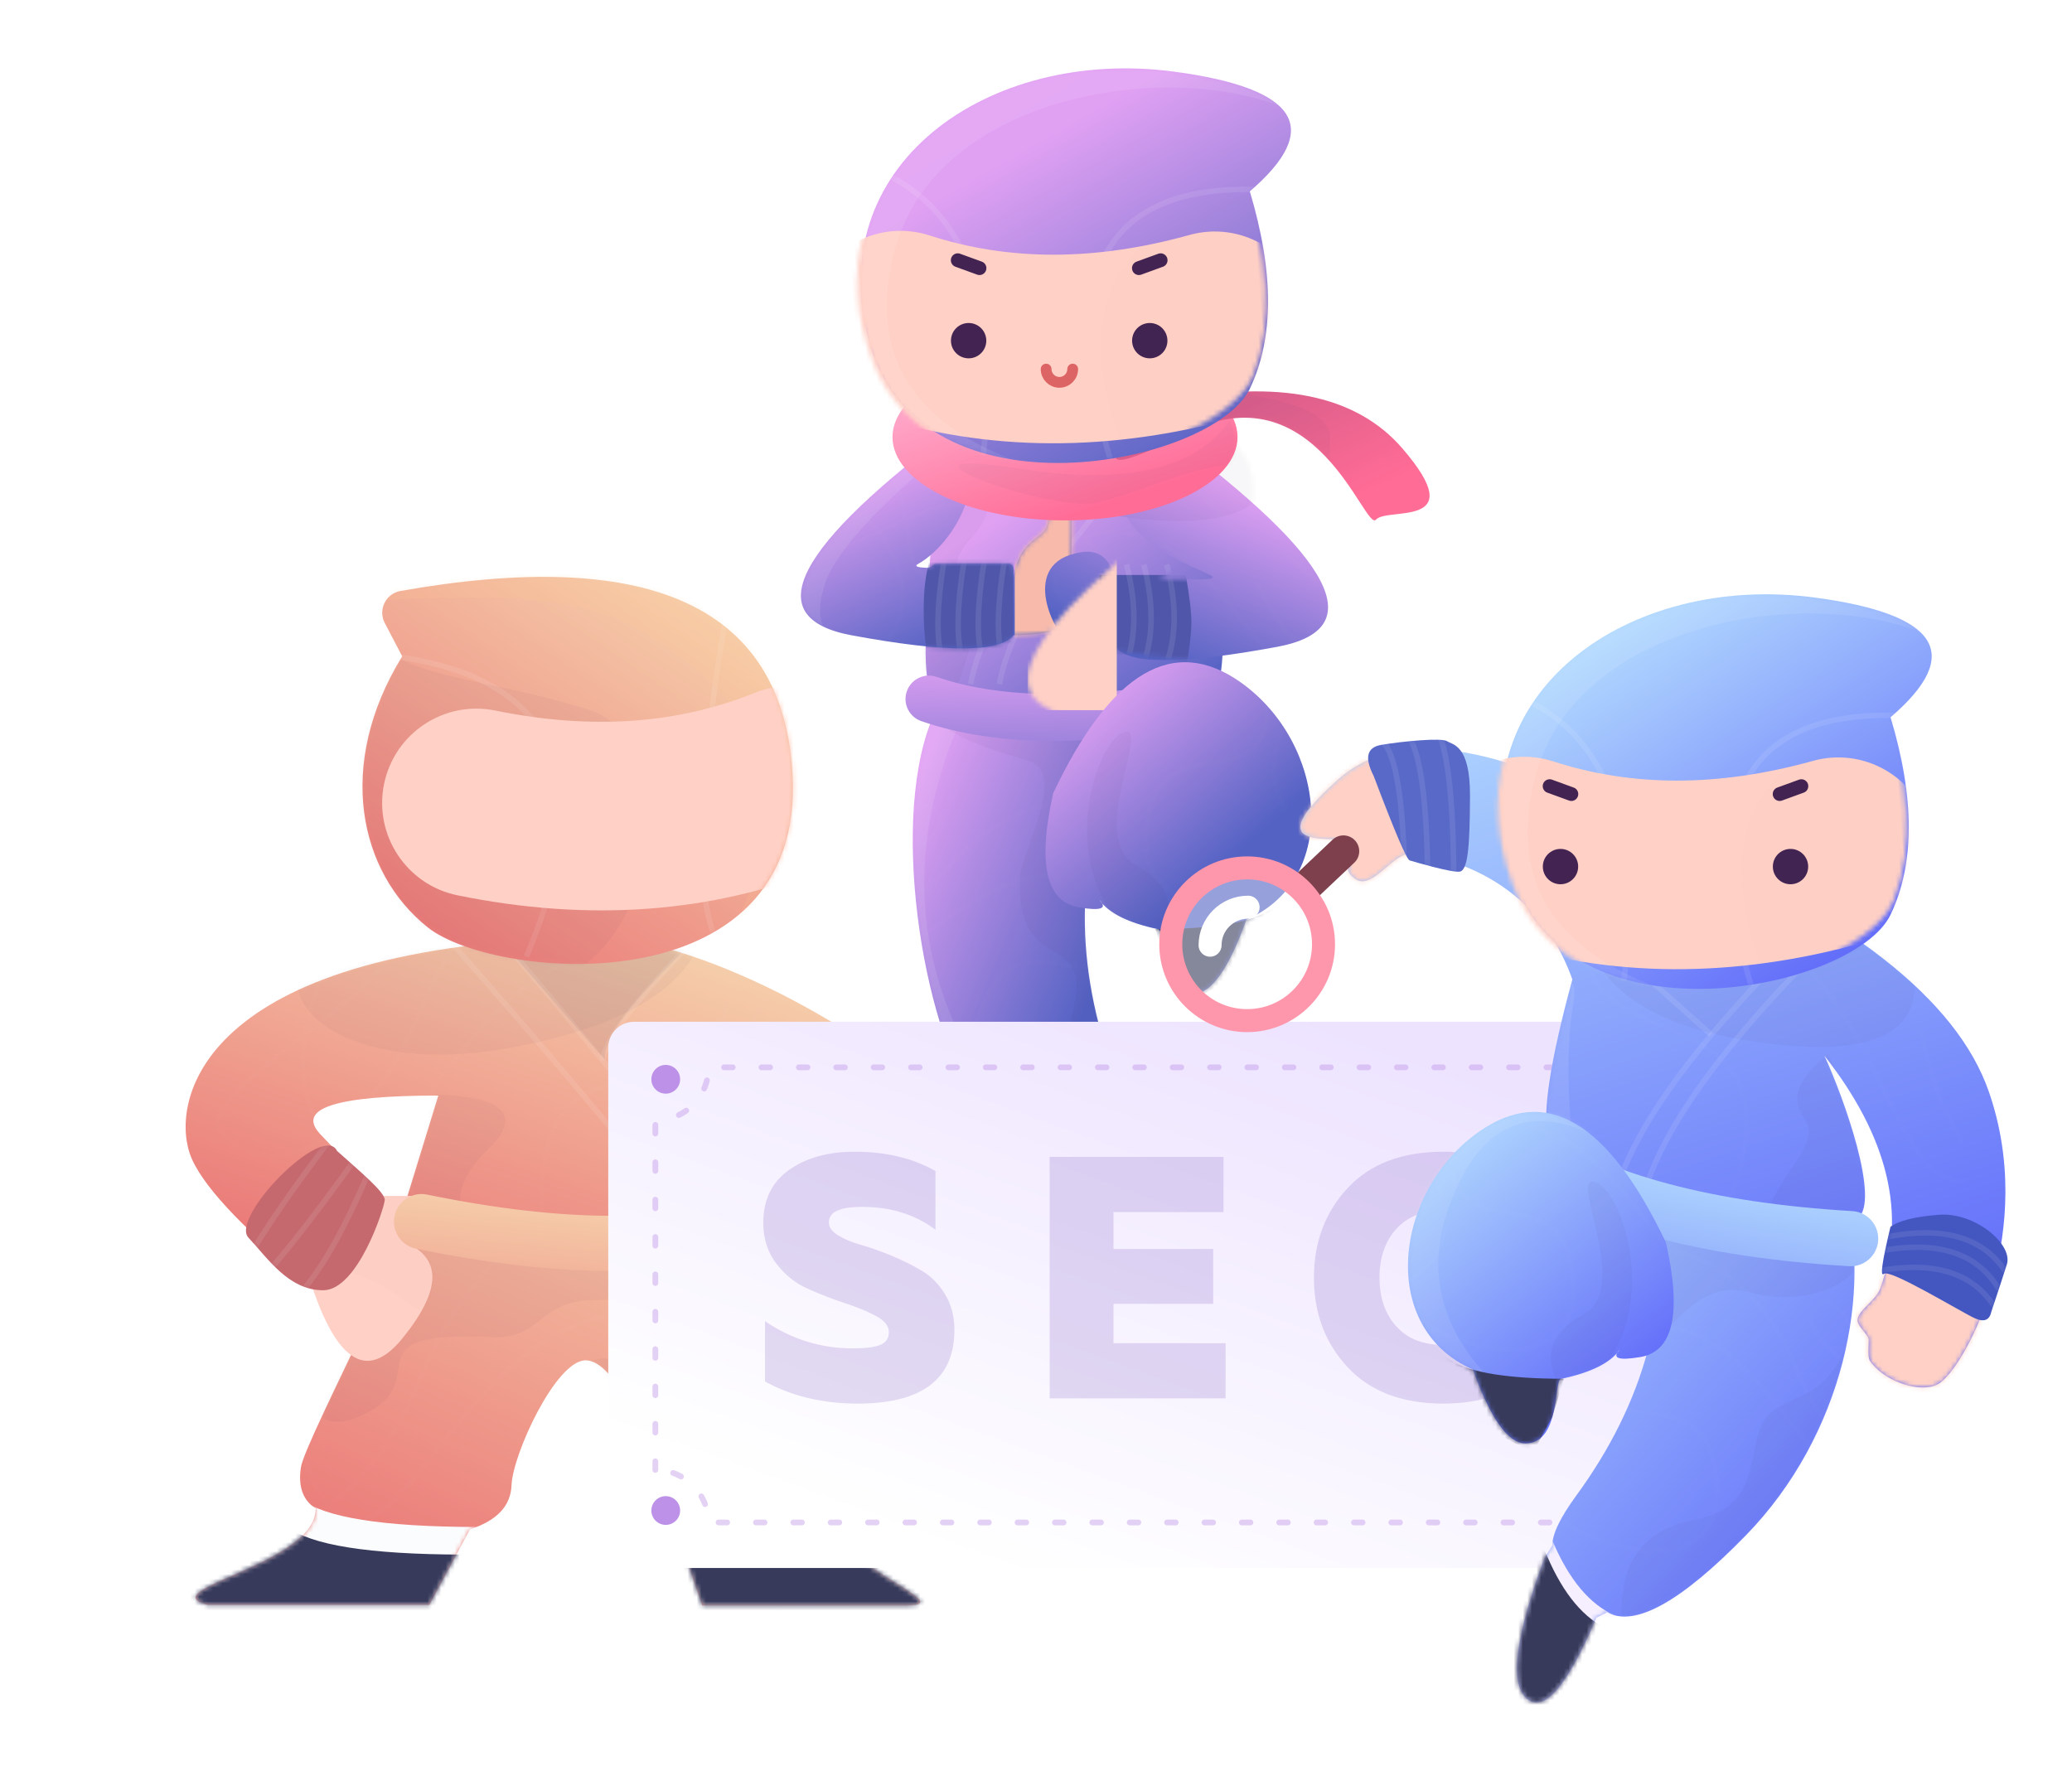 <?xml version="1.0" encoding="UTF-8"?>
<svg width="454px" height="387px" viewBox="0 0 454 387" version="1.1" xmlns="http://www.w3.org/2000/svg" xmlns:xlink="http://www.w3.org/1999/xlink">
    <!-- Generator: Sketch 48.2 (47327) - http://www.bohemiancoding.com/sketch -->
    <title>Group 29</title>
    <desc>Created with Sketch.</desc>
    <defs>
        <filter x="-25.0%" y="-9.7%" width="134.5%" height="125.6%" filterUnits="objectBoundingBox" id="filter-1">
            <feOffset dx="-13" dy="7" in="SourceAlpha" result="shadowOffsetOuter1"></feOffset>
            <feGaussianBlur stdDeviation="7.5" in="shadowOffsetOuter1" result="shadowBlurOuter1"></feGaussianBlur>
            <feColorMatrix values="0 0 0 0 0.231   0 0 0 0 0.22   0 0 0 0 0.592  0 0 0 0.113 0" type="matrix" in="shadowBlurOuter1" result="shadowMatrixOuter1"></feColorMatrix>
            <feMerge>
                <feMergeNode in="shadowMatrixOuter1"></feMergeNode>
                <feMergeNode in="SourceGraphic"></feMergeNode>
            </feMerge>
        </filter>
        <linearGradient x1="0.192%" y1="23.501%" x2="59.606%" y2="107.517%" id="linearGradient-2">
            <stop stop-color="#F6D2AD" offset="0%"></stop>
            <stop stop-color="#EA7575" offset="100%"></stop>
        </linearGradient>
        <path d="M33.471,14.951 C28.61,45.513 25.156,61.529 23.107,63 C20.035,65.207 18.694,77.319 23.107,80.031 C23.107,94.976 -9.063,104.253 3.427,104.394 L48.311,104.394 L54.748,85.759 C59.432,81.088 61.559,76.907 61.13,73.214 C60.487,67.674 67.337,50.774 73.829,50.685 C80.321,50.596 89.841,71.234 90.099,78.052 C90.272,82.597 93.304,85.818 99.196,87.714 L108.109,104.253 L156.767,104.253 C168.992,100.885 133.007,95.527 133.007,83.159 C135.809,81.355 136.891,78.35 136.251,74.145 C135.291,67.838 106.922,15.221 106.264,3.828 C105.826,-3.767 81.561,-0.06 33.471,14.951 Z" id="path-3"></path>
        <path d="M78.641,0.383 C162.857,2.028 170.931,35.052 166.652,47.757 C164.438,54.332 154.805,64.284 143.194,73.675 C132.37,82.431 121.722,60.496 126.609,55.375 C130.484,51.316 134.562,47.24 138.068,43.503 C143.353,37.869 134.725,35.052 112.186,35.052 L120.509,62.14 C80.887,69.349 53.399,69.349 38.046,62.14 C38.046,53.909 40.073,44.88 44.127,35.052 C30.236,45.808 22.323,50.043 20.389,47.757 C16.671,43.365 -4.717,46.942 1.821,38.043 C11.245,25.216 53.525,-0.107 78.641,0.383 Z" id="path-5"></path>
        <path d="M13.705,0.124 L5.084,0.124 L7.081,10.095 C-1.561,13.49 -1.561,20.538 7.081,31.241 C15.723,41.943 23.144,35.509 29.344,11.939 L13.705,0.124 Z" id="path-7"></path>
        <linearGradient x1="0.192%" y1="23.501%" x2="103.598%" y2="266.508%" id="linearGradient-9">
            <stop stop-color="#F6D2AD" offset="0%"></stop>
            <stop stop-color="#EA7575" offset="100%"></stop>
        </linearGradient>
        <path d="M4.682,12.073 C1.526,10.98 -0.148,7.536 0.945,4.379 C2.037,1.223 5.481,-0.451 8.638,0.642 C25.858,6.601 49.524,6.601 79.565,0.433 C82.837,-0.239 86.034,1.869 86.706,5.141 C87.378,8.413 85.27,11.61 81.998,12.282 C50.013,18.849 24.264,18.849 4.682,12.073 Z" id="path-10"></path>
        <path d="M10.777,1.342 C6.1,5.549 0.217,10.392 0.32,12.109 C0.424,13.827 6.205,31.879 13.824,31.879 C21.442,31.879 26.02,24.771 30.172,20.37 C34.323,15.969 13.824,-5 10.777,1.342 Z" id="path-12"></path>
        <path d="M86.618,3.263 C32.842,-6.273 4.265,6.228 0.887,40.767 C-4.379,94.614 65.559,88.975 80.634,76.975 C95.709,64.976 100.881,41.37 86.233,17.578 L90.059,10.272 C91.299,7.904 90.385,4.981 88.017,3.741 C87.578,3.511 87.106,3.35 86.618,3.263 Z" id="path-14"></path>
        <path d="M13.114,40.113 C2.528,35.849 -2.597,23.811 1.667,13.225 C5.931,2.639 17.969,-2.486 28.555,1.778 C45.48,8.595 64.256,9.947 85.368,5.643 C96.55,3.363 107.463,10.58 109.743,21.762 C112.023,32.944 104.806,43.858 93.624,46.138 C64.822,52.01 37.823,50.066 13.114,40.113 Z" id="path-16"></path>
        <filter x="-29.4%" y="-8.2%" width="140.6%" height="121.7%" filterUnits="objectBoundingBox" id="filter-18">
            <feOffset dx="-13" dy="7" in="SourceAlpha" result="shadowOffsetOuter1"></feOffset>
            <feGaussianBlur stdDeviation="7.5" in="shadowOffsetOuter1" result="shadowBlurOuter1"></feGaussianBlur>
            <feColorMatrix values="0 0 0 0 0.231   0 0 0 0 0.22   0 0 0 0 0.592  0 0 0 0.113 0" type="matrix" in="shadowBlurOuter1" result="shadowMatrixOuter1"></feColorMatrix>
            <feMerge>
                <feMergeNode in="shadowMatrixOuter1"></feMergeNode>
                <feMergeNode in="SourceGraphic"></feMergeNode>
            </feMerge>
        </filter>
        <linearGradient x1="129.608%" y1="40.766%" x2="29.864%" y2="58.31%" id="linearGradient-19">
            <stop stop-color="#E4A2F4" offset="0%"></stop>
            <stop stop-color="#E1A1F3" offset="33.545%"></stop>
            <stop stop-color="#5362C3" offset="100%"></stop>
        </linearGradient>
        <path d="M30.939,12.365 C34.039,35.481 28.13,57.242 13.213,77.648 C9.661,82.506 7.913,86.163 7.968,88.618 L6.335,91.16 C-0.114,108.427 -1.454,118.733 2.315,122.078 C6.084,125.422 11.182,119.533 17.61,104.409 L19.853,102.699 C24.121,105.601 31.646,101.794 42.429,91.277 C58.604,75.502 78.34,32.611 71.7,10.661 C67.273,-3.972 53.686,-3.404 30.939,12.365 Z" id="path-20"></path>
        <linearGradient x1="19.852%" y1="-11.423%" x2="79.272%" y2="86.479%" id="linearGradient-22">
            <stop stop-color="#E4A2F4" offset="0%"></stop>
            <stop stop-color="#E1A1F3" offset="33.545%"></stop>
            <stop stop-color="#5362C3" offset="100%"></stop>
        </linearGradient>
        <path d="M62.421,63.482 C67.505,59.624 65.295,36.994 62.421,22.379 C60.369,6.917 49.731,-0.462 30.504,0.243 C11.278,0.947 1.656,9.915 1.637,27.147 C0.124,51.171 -0.351,55.489 1.637,63.482 C3.624,71.474 45.784,76.105 62.421,63.482 Z" id="path-23"></path>
        <linearGradient x1="-5.663%" y1="-149.389%" x2="41.599%" y2="228.261%" id="linearGradient-25">
            <stop stop-color="#E4A2F4" offset="0%"></stop>
            <stop stop-color="#E1A1F3" offset="33.545%"></stop>
            <stop stop-color="#5362C3" offset="100%"></stop>
        </linearGradient>
        <path d="M3.785,10.595 C1.107,9.668 -0.313,6.746 0.614,4.068 C1.54,1.39 4.462,-0.03 7.14,0.897 C21.75,5.952 41.829,5.952 67.315,0.719 C70.091,0.149 72.804,1.938 73.374,4.714 C73.944,7.49 72.155,10.202 69.379,10.772 C42.243,16.343 20.398,16.343 3.785,10.595 Z" id="path-26"></path>
        <path d="M35.126,0.184 C-1.401,27.311 -9.365,42.784 11.234,46.602 C31.833,50.42 43.628,50.42 46.619,46.602 C52.111,46.466 55.738,45.894 57.498,44.886 C59.259,43.878 59.871,38.778 59.335,29.585 C59.575,20.695 59.369,16.029 58.719,15.586 C57.742,14.921 54.69,18.395 54.144,22.069 C53.598,25.743 47.701,25.092 46.619,34.574 C46.998,32.119 46.669,30.898 45.631,30.912 C44.674,30.924 35.485,30.794 29.807,30.912 C28.953,30.929 28.65,31.837 27.97,31.82 C25.813,31.766 24.713,31.515 25.84,30.912 C29.684,28.853 37.562,20.988 37.562,9.828 C37.562,2.388 36.75,-0.826 35.126,0.184 Z" id="path-28"></path>
        <path d="M35.076,0.184 C-1.451,27.311 -9.415,42.784 11.184,46.602 C31.783,50.42 43.5,50.49 46.333,46.812 C51.983,46.536 55.688,45.894 57.449,44.886 C60.09,43.375 67.785,28.093 54.348,25.911 C49.726,25.049 47.055,27.779 46.333,34.1 C45.823,31.961 45.049,30.898 44.011,30.912 C42.454,30.932 21.945,32.97 25.79,30.912 C29.635,28.853 45.581,23.662 45.581,12.502 C45.581,5.062 42.08,0.956 35.076,0.184 Z" id="path-30"></path>
        <linearGradient x1="4.552%" y1="33.806%" x2="50%" y2="100%" id="linearGradient-32">
            <stop stop-color="#FFA6C8" offset="0%"></stop>
            <stop stop-color="#FF6C96" offset="100%"></stop>
        </linearGradient>
        <ellipse id="path-33" cx="37.8" cy="18.27" rx="37.8" ry="18.27"></ellipse>
        <linearGradient x1="24.374%" y1="13.99%" x2="79.796%" y2="67.151%" id="linearGradient-35">
            <stop stop-color="#D15A87" offset="0%"></stop>
            <stop stop-color="#FF6C96" offset="100%"></stop>
        </linearGradient>
        <path d="M12.046,2.189 C36.036,-2.65 53.1,0.823 63.239,12.608 C78.448,30.284 59.881,25.348 57.435,28.178 C54.989,31.007 44.288,-5.197 15.702,9.273 C-3.356,18.92 -4.574,16.558 12.046,2.189 Z" id="path-36"></path>
        <path d="M85.851,27.436 C101.973,13.594 96.466,4.852 69.329,1.208 C28.624,-4.256 -8.741,21.814 2.66,61.156 C14.06,100.499 77.88,87.37 85.851,70.688 C91.165,59.566 91.165,45.149 85.851,27.436 Z" id="path-38"></path>
        <linearGradient x1="88.002%" y1="-20.483%" x2="29.864%" y2="58.31%" id="linearGradient-40">
            <stop stop-color="#E4A2F4" offset="0%"></stop>
            <stop stop-color="#E1A1F3" offset="33.545%"></stop>
            <stop stop-color="#5362C3" offset="100%"></stop>
        </linearGradient>
        <path d="M56.801,29.165 C44.136,2.539 30.429,-5.531 15.681,4.954 C-2.939,18.192 -6.282,47.886 14.485,56.955 C18.379,67.752 22.216,73.151 25.996,73.151 C33.731,73.151 32.227,59.343 33.731,59.029 C40.355,57.647 44.682,55.493 46.711,52.568 C44.829,54.49 46.313,55.046 51.163,54.234 C58.405,53.022 60.284,44.666 56.801,29.165 Z" id="path-41"></path>
        <linearGradient x1="92.526%" y1="20.707%" x2="34.325%" y2="100%" id="linearGradient-43">
            <stop stop-color="#EDE3FF" offset="0%"></stop>
            <stop stop-color="#FFFFFF" offset="100%"></stop>
        </linearGradient>
        <filter x="-23.8%" y="-9.0%" width="132.4%" height="123.8%" filterUnits="objectBoundingBox" id="filter-44">
            <feOffset dx="-13" dy="7" in="SourceAlpha" result="shadowOffsetOuter1"></feOffset>
            <feGaussianBlur stdDeviation="7.5" in="shadowOffsetOuter1" result="shadowBlurOuter1"></feGaussianBlur>
            <feColorMatrix values="0 0 0 0 0.231   0 0 0 0 0.22   0 0 0 0 0.592  0 0 0 0.113 0" type="matrix" in="shadowBlurOuter1" result="shadowMatrixOuter1"></feColorMatrix>
            <feMerge>
                <feMergeNode in="shadowMatrixOuter1"></feMergeNode>
                <feMergeNode in="SourceGraphic"></feMergeNode>
            </feMerge>
        </filter>
        <linearGradient x1="-20.422%" y1="-16.529%" x2="59.501%" y2="98.113%" id="linearGradient-45">
            <stop stop-color="#C0EDFF" offset="0%"></stop>
            <stop stop-color="#636EFA" offset="100%"></stop>
        </linearGradient>
        <path d="M30.939,12.365 C34.039,35.481 28.13,57.242 13.213,77.648 C9.661,82.506 7.913,86.163 7.968,88.618 L6.335,91.16 C-0.114,108.427 -1.454,118.733 2.315,122.078 C6.084,125.422 11.182,119.533 17.61,104.409 L19.953,103.245 C26.039,106.568 36.185,100.936 50.391,86.347 C71.7,64.464 78.34,32.611 71.7,10.661 C67.273,-3.972 53.686,-3.404 30.939,12.365 Z" id="path-46"></path>
        <linearGradient x1="12.214%" y1="-23.301%" x2="59.501%" y2="98.113%" id="linearGradient-48">
            <stop stop-color="#C0EDFF" offset="0%"></stop>
            <stop stop-color="#636EFA" offset="100%"></stop>
        </linearGradient>
        <path d="M122.108,103.244 C127.192,99.386 119.003,76.624 114.828,67.574 C128.808,85.399 132.891,102.387 127.077,118.536 C126.13,121.165 122.52,123.137 122.108,125.242 C121.799,126.822 124.581,128.644 124.53,129.951 C124.363,134.22 124.325,134.138 126.065,135.926 C129.622,139.581 136.962,141.69 140.263,139.194 C146.333,134.606 161.391,105.667 150.827,75.381 C143.785,55.19 119.959,36.575 79.349,19.536 C45.436,-0.829 21.737,-4.99 8.252,7.055 C-11.974,25.122 11.334,17.82 11.949,21.436 C12.563,25.052 8.252,26.051 11.949,28.795 C15.645,31.539 20.217,23.235 24.04,23.311 C27.863,23.388 50.907,26.344 59.597,50.863 C54.723,68.758 52.948,80.37 54.273,85.699 C56.26,93.691 105.472,115.867 122.108,103.244 Z" id="path-49"></path>
        <linearGradient x1="-73.263%" y1="0%" x2="71.664%" y2="297.128%" id="linearGradient-51">
            <stop stop-color="#C0EDFF" offset="0%"></stop>
            <stop stop-color="#636EFA" offset="100%"></stop>
        </linearGradient>
        <path d="M4.796,23.069 C1.64,21.977 -0.034,18.533 1.059,15.376 C2.151,12.219 5.595,10.546 8.752,11.638 C25.972,17.597 49.638,17.597 79.679,11.429 C82.951,10.758 86.148,12.865 86.82,16.137 C87.492,19.409 85.384,22.606 82.112,23.278 C50.127,29.845 24.378,29.845 4.796,23.069 Z" id="path-52"></path>
        <linearGradient x1="-5.981%" y1="19.17%" x2="49.406%" y2="98.782%" id="linearGradient-54">
            <stop stop-color="#C0EDFF" offset="0%"></stop>
            <stop stop-color="#636EFA" offset="100%"></stop>
        </linearGradient>
        <path d="M85.851,27.436 C101.973,13.594 96.466,4.852 69.329,1.208 C28.624,-4.256 -8.741,21.814 2.66,61.156 C14.06,100.499 77.88,87.37 85.851,70.688 C91.165,59.566 91.165,45.149 85.851,27.436 Z" id="path-55"></path>
        <linearGradient x1="0%" y1="7.962%" x2="59.501%" y2="98.113%" id="linearGradient-57">
            <stop stop-color="#C0EDFF" offset="0%"></stop>
            <stop stop-color="#636EFA" offset="100%"></stop>
        </linearGradient>
        <path d="M56.801,29.165 C44.136,2.539 30.429,-5.531 15.681,4.954 C-2.939,18.192 -6.282,47.886 14.485,56.955 C18.379,67.752 22.216,73.151 25.996,73.151 C33.731,73.151 32.227,59.343 33.731,59.029 C40.355,57.647 44.682,55.493 46.711,52.568 C44.829,54.49 46.313,55.046 51.163,54.234 C58.405,53.022 60.284,44.666 56.801,29.165 Z" id="path-58"></path>
        <path d="M1.57,8.161 C-0.476,4.161 0.072,1.893 3.215,1.357 C7.93,0.553 16.504,-0.251 17.678,0.553 C18.851,1.357 22.715,1.247 22.68,12.482 C22.645,23.718 22.216,28.9 20.398,29.134 C18.579,29.367 10.455,26.974 9.458,26.67 C8.793,26.468 6.164,20.298 1.57,8.161 Z" id="path-60"></path>
        <path d="M2.04,3.015 C3.799,1.685 7.314,0.804 12.586,0.373 C20.493,-0.273 28.952,6.824 27.54,11.262 C26.599,14.221 25.463,17.684 24.131,21.65 C23.729,23.497 22.516,23.959 20.493,23.036 C17.459,21.65 1.912,12.158 0.598,13.314 C-0.278,14.084 0.203,10.651 2.04,3.015 Z" id="path-62"></path>
    </defs>
    <g id="Serped---Homepage--April-25-27April" stroke="none" stroke-width="1" fill="none" fill-rule="evenodd" transform="translate(-211, -8300)">
        <g id="Group-15" transform="translate(-285, 7461)">
            <g id="Group-29" transform="translate(522.65, 845.825)">
                <g id="Group-9" filter="url(#filter-1)" transform="translate(84.58, 225.921) scale(-1, 1) translate(-84.58, -225.921) translate(0.58, 112.421)">
                    <g id="Group-6" transform="translate(6.048, 121.162)">
                        <mask id="mask-4" fill="white">
                            <use xlink:href="#path-3"></use>
                        </mask>
                        <use id="Path-5" fill="url(#linearGradient-2)" xlink:href="#path-3"></use>
                        <path d="M16.523,15.148 C11.724,27.721 14.387,36.909 24.511,42.711 C39.697,51.415 49.684,79.522 29.56,91.591 C9.435,103.659 84.128,135.751 83.527,95.197 C82.927,54.642 46.728,81.968 43.281,54.642 C39.835,27.315 33.504,23.235 22.067,21.827 C10.63,20.42 -3.169,24.964 6.677,48.302 C16.523,71.64 45.621,30.781 75.424,42.711 C105.227,54.642 115.514,98.505 130.688,81.808 C145.863,65.112 122.873,20.849 115.514,34.576 C108.154,48.302 162.286,72.026 153.337,81.808 C144.387,91.591 123.753,87.456 110.043,54.642 C100.903,32.765 87.311,19.601 69.267,15.148" id="Path-31" stroke="#FFFFFF" stroke-width="1.008" opacity="0.1" mask="url(#mask-4)"></path>
                        <path d="M13.725,78.767 C24.453,82.272 38.8,84.025 56.769,84.025 C74.737,84.025 81.216,83.031 76.205,81.043 L76.205,124.589 L-20.563,124.589 L13.725,78.767 Z" id="Rectangle-9" fill="#FBFCFD" mask="url(#mask-4)"></path>
                        <path d="M10.701,84.815 C21.429,88.32 35.776,90.073 53.745,90.073 C71.713,90.073 78.192,89.079 73.181,87.091 L73.181,130.637 L-23.587,130.637 L10.701,84.815 Z" id="Rectangle-9-Copy" fill="#373A5B" mask="url(#mask-4)"></path>
                        <path d="M35.278,23.876 L121.272,21.092 L135.487,52.005 C135.195,63.577 130.456,66.882 121.272,61.919 C107.495,54.476 125.668,44.082 94.897,45.614 C83.141,46.199 84.488,37.479 71.773,37.479 C57.217,37.479 45.052,32.945 35.278,23.876 Z" id="Path-21" fill="#2D1D47" opacity="0.2" mask="url(#mask-4)"></path>
                        <path d="M72.959,50.943 C67.803,49.013 63.781,51.298 60.892,57.796 C56.56,67.544 43.308,65.704 46.809,77.003 C49.142,84.536 54.79,88.302 63.753,88.302 L72.959,50.943 Z" id="Path-22" fill="#2D1D47" opacity="0.2" mask="url(#mask-4)"></path>
                        <path d="M97.84,87.205 C118.345,87.16 131.127,85.125 136.186,81.099 C141.245,77.074 151.862,85.251 168.038,105.63 L101.407,107.239 L97.84,87.205 Z" id="Path-24" fill="#FBFCFD" mask="url(#mask-4)"></path>
                        <path d="M100.864,93.253 C121.369,93.208 134.151,91.173 139.21,87.147 C144.269,83.122 154.886,91.299 171.062,111.678 L104.431,113.287 L100.864,93.253 Z" id="Path-24-Copy" fill="#373A5B" mask="url(#mask-4)"></path>
                        <path d="M38.556,19.097 C31.488,36.843 29.721,50.046 33.255,58.704 C38.556,71.691 26.704,65.797 27.954,76.139 C28.787,83.034 25.116,83.681 16.94,78.082 L15.001,41.244 L35.406,16.337 L38.556,19.097 Z" id="Path-25" fill="#FFC88F" opacity="0.4" mask="url(#mask-4)"></path>
                    </g>
                    <g id="Group-5" transform="translate(0, 78.775)">
                        <mask id="mask-6" fill="white">
                            <use xlink:href="#path-5"></use>
                        </mask>
                        <use id="Path-4" fill="url(#linearGradient-2)" xlink:href="#path-5"></use>
                        <path d="M53.142,-8.957 C52.192,8.03 66.773,19.236 96.885,24.661 C142.053,32.8 158.413,3.384 126.273,-1.202 C104.846,-4.26 80.469,-6.844 53.142,-8.957 Z" id="Path-14" fill="#2D1D47" opacity="0.2" mask="url(#mask-6)"></path>
                        <path d="M112.686,34.824 C97.541,35.415 93.754,39.426 101.327,46.857 C108.9,54.288 109.426,60.738 102.906,66.207 L126.165,62.965 L112.686,34.824 Z" id="Path-15" fill="#2D1D47" opacity="0.2" mask="url(#mask-6)"></path>
                        <path d="M55.516,0.481 C69.791,14.186 76.494,23.137 75.624,27.333 L99.043,0.481 L55.516,0.481 Z" id="Path-18" fill="#373A5B" opacity="0.3" mask="url(#mask-6)"></path>
                        <path d="M95.487,4.203 C71.442,32.564 55.417,52.96 47.41,65.39" id="Path-16" stroke="#FFFFFF" stroke-width="1.21" opacity="0.3" mask="url(#mask-6)"></path>
                        <path d="M111.211,-0.635 C79.103,35.789 59.046,60.217 51.039,72.648" id="Path-16-Copy" stroke="#FFFFFF" stroke-width="1.21" opacity="0.3" mask="url(#mask-6)"></path>
                        <path d="M56.794,1.623 C69.402,14.64 75.853,23.198 76.146,27.295" id="Path-17" stroke="#FFFFFF" stroke-width="1.21" opacity="0.3" mask="url(#mask-6)"></path>
                        <path d="M44.549,72.867 C45.06,58.337 45.923,47.376 47.137,39.987 C48.352,32.598 44.348,33.043 35.126,41.323 L31.636,72.867 L44.549,72.867 Z" id="Path-23" fill="#FFC88F" opacity="0.4" mask="url(#mask-6)"></path>
                        <path d="M22.571,-23.106 C17.772,-10.532 20.435,-1.345 30.559,4.458 C45.745,13.161 55.732,41.269 35.608,53.337 C15.483,65.406 90.176,97.498 89.575,56.943 C88.975,16.388 52.776,43.714 49.329,16.388 C45.883,-10.938 39.552,-15.019 28.115,-16.427 C16.678,-17.834 2.879,-13.289 12.725,10.049 C22.571,33.387 51.669,-7.472 81.472,4.458 C111.275,16.388 121.562,60.252 136.736,43.555 C151.911,26.858 128.921,-17.404 121.562,-3.678 C114.202,10.049 168.334,33.772 159.385,43.555 C150.435,53.337 129.801,49.203 116.091,16.388 C106.951,-5.488 93.359,-18.653 75.315,-23.106" id="Path-31" stroke="#FFFFFF" stroke-width="1.008" opacity="0.1" mask="url(#mask-6)"></path>
                    </g>
                    <g id="Group-13" transform="translate(112.896, 135.702)">
                        <mask id="mask-8" fill="white">
                            <use xlink:href="#path-7"></use>
                        </mask>
                        <use id="Path-27" fill="#FFD0C5" xlink:href="#path-7"></use>
                        <path d="M-5.504,16.429 C-3.384,21.953 -1.164,24.975 1.157,25.495 C4.638,26.275 8.125,19.475 20.277,16.429 C32.428,13.383 19.221,-17.32 15.769,-17.022 C13.467,-16.823 7.975,-15.333 -0.707,-12.55 L-4.094,4.266 L-5.504,16.429 Z" id="Path-30" fill="#2D1D47" opacity="0.1" mask="url(#mask-8)"></path>
                    </g>
                    <g transform="translate(35.078, 135.097)">
                        <mask id="mask-11" fill="white">
                            <use xlink:href="#path-10"></use>
                        </mask>
                        <use id="Path-21" fill="url(#linearGradient-9)" fill-rule="nonzero" xlink:href="#path-10"></use>
                        <path d="M12.485,0.878 C7.19,3.406 5.425,7.301 7.19,12.564 C8.955,17.826 5.831,17.826 -2.183,12.564 L-2.183,0.04 L8.884,-5.009 L12.485,0.878 Z" id="Path-26" fill="#FFC88F" opacity="0.4" mask="url(#mask-11)"></path>
                    </g>
                    <g id="Group-11" transform="translate(123.606, 124.614)">
                        <g id="Group-12" transform="translate(0, -0)">
                            <mask id="mask-13" fill="white">
                                <use xlink:href="#path-12"></use>
                            </mask>
                            <use id="Path-8" fill="#C5696F" xlink:href="#path-12"></use>
                            <path d="M2.039,1.736 C11.183,24.164 19.217,36.016 26.139,37.293" id="Path-29" stroke="#FFFFFF" stroke-width="1.21" opacity="0.3" mask="url(#mask-13)"></path>
                            <path d="M5.063,0.728 C17.116,17.665 25.821,28.51 31.179,33.261" id="Path-29-Copy" stroke="#FFFFFF" stroke-width="1.21" opacity="0.3" mask="url(#mask-13)"></path>
                            <path d="M9.095,-5.32 C21.038,10.101 29.072,21.954 33.195,30.237" id="Path-29-Copy-2" stroke="#FFFFFF" stroke-width="1.21" opacity="0.3" mask="url(#mask-13)"></path>
                        </g>
                    </g>
                    <g id="Group-7" transform="translate(33.869, 0)">
                        <mask id="mask-15" fill="white">
                            <use xlink:href="#path-14"></use>
                        </mask>
                        <use id="Path-3" fill="url(#linearGradient-2)" xlink:href="#path-14"></use>
                        <path d="M88.089,17.564 C52.254,22.293 42.56,44.231 59.006,83.377" id="Path-10" stroke="#FFFFFF" stroke-width="1.21" opacity="0.3" mask="url(#mask-15)"></path>
                        <path d="M14.265,2.919 C22.696,49.756 22.696,76.903 14.265,84.358" id="Path-11" stroke="#FFFFFF" stroke-width="1.21" opacity="0.3" mask="url(#mask-15)"></path>
                        <path d="M53.194,88.336 C31.949,83.929 22.025,36.405 45.977,29.066 C69.929,21.726 87.439,22.471 92.495,12.369 C97.551,2.267 117.251,34.325 112.288,50.352 C107.324,66.38 69.37,91 63.897,91 C60.248,91 56.68,91 53.194,91 C67.357,92.162 67.357,91.273 53.194,88.336 Z" id="Path-12" fill="#2D1D47" opacity="0.2" mask="url(#mask-15)"></path>
                        <path d="M90.498,5.307 C63.876,3.497 45.728,5.351 36.055,10.869 C21.545,19.146 -7.249,37.065 13.2,75.979 C26.834,101.921 17.475,88.95 -14.874,37.065 L10.88,-14.594 L68.354,-11.909 L85.45,-3.536 L90.498,5.307 Z" id="Path-13" fill="#FFC88F" opacity="0.4" mask="url(#mask-15)"></path>
                        <g id="Group-8" mask="url(#mask-15)">
                            <g transform="translate(-19.53, 23.814)">
                                <mask id="mask-17" fill="white">
                                    <use xlink:href="#path-16"></use>
                                </mask>
                                <use id="Path-9" stroke="none" fill="#FFD0C5" fill-rule="nonzero" xlink:href="#path-16"></use>
                                <rect id="Rectangle-8-Copy-2" stroke="none" fill="#FF6565" fill-rule="evenodd" opacity="0.3" mask="url(#mask-17)" x="26.198" y="31.938" width="7.875" height="5.513" rx="2.756"></rect>
                                <rect id="Rectangle-8-Copy-3" stroke="none" fill="#FF6565" fill-rule="evenodd" opacity="0.3" mask="url(#mask-17)" x="88.568" y="31.938" width="7.875" height="5.513" rx="2.756"></rect>
                                <path d="M72.724,64.522 C51.479,60.115 41.555,12.591 65.507,5.252 C89.459,-2.088 106.969,-1.343 112.025,-11.445 C117.081,-21.547 136.781,10.511 131.818,26.538 C126.854,42.566 88.9,67.186 83.427,67.186 C79.778,67.186 76.21,67.186 72.724,67.186 C86.887,68.348 86.887,67.459 72.724,64.522 Z" id="Path-12" stroke="none" fill="#F77B8F" fill-rule="evenodd" opacity="0.2" mask="url(#mask-17)"></path>
                                <circle id="Oval-4" stroke="none" fill="#422352" fill-rule="evenodd" mask="url(#mask-17)" cx="86.532" cy="27.574" r="3.871"></circle>
                                <circle id="Oval-4-Copy" stroke="none" fill="#422352" fill-rule="evenodd" mask="url(#mask-17)" cx="36.696" cy="26.606" r="3.871"></circle>
                                <path d="M55.622,34.93 C55.622,36.987 57.289,38.654 59.346,38.654 C61.403,38.654 63.07,36.987 63.07,34.93" id="Oval-6" stroke="#DD6464" stroke-width="3.024" fill="none" stroke-linecap="round" stroke-linejoin="round" mask="url(#mask-17)"></path>
                                <path d="M83.59,10.855 L88.658,10.855" id="Path-20" stroke="#422352" stroke-width="3.024" fill="none" stroke-linecap="round" stroke-linejoin="round" mask="url(#mask-17)"></path>
                                <path d="M33.442,9.847 L38.51,9.847" id="Path-20-Copy" stroke="#422352" stroke-width="3.024" fill="none" stroke-linecap="round" stroke-linejoin="round" mask="url(#mask-17)"></path>
                            </g>
                        </g>
                    </g>
                </g>
                <g id="Group-60" filter="url(#filter-18)" transform="translate(157.598, 0.674)">
                    <g id="Group-67" transform="translate(54.153, 196.38) scale(-1, 1) rotate(-17) translate(-54.153, -196.38) translate(17.153, 134.88)">
                        <mask id="mask-21" fill="white">
                            <use xlink:href="#path-20"></use>
                        </mask>
                        <use id="Path-108" fill="url(#linearGradient-19)" xlink:href="#path-20"></use>
                        <path d="M0.01,24.022 C-3.143,32.285 -1.394,38.323 5.26,42.137 C15.24,47.857 21.804,66.329 8.578,74.26 C-4.648,82.192 44.441,103.283 44.046,76.63 C43.651,49.977 19.861,67.936 17.596,49.977 C15.331,32.018 11.17,29.336 3.654,28.411 C-3.863,27.486 -12.931,30.473 -6.46,45.811 C0.01,61.149 19.134,34.296 38.72,42.137 C58.307,49.977 65.068,78.805 75.04,67.831 C85.013,56.858 69.904,27.769 65.068,36.79 C60.231,45.811 95.806,61.402 89.925,67.831 C84.043,74.26 70.483,71.543 61.472,49.977 C55.465,35.6 46.533,26.948 34.674,24.022" id="Path-31" stroke="#FFFFFF" stroke-width="1.008" opacity="0.1" mask="url(#mask-21)"></path>
                        <path d="M21.689,103.933 C16.21,101.558 11.664,96.152 8.052,87.713 C4.44,79.274 1.023,90.498 -2.197,121.384 L5.594,125.855 L14.575,115.662 L21.689,103.933 Z" id="Path-127" fill="#F5EFFF" mask="url(#mask-21)"></path>
                        <path d="M20.429,107.083 C14.95,104.708 10.404,99.302 6.792,90.863 C3.18,82.424 -0.237,93.648 -3.457,124.534 L4.334,129.005 L13.315,118.812 L20.429,107.083 Z" id="Path-127-Copy" fill="#373A5B" mask="url(#mask-21)"></path>
                        <path d="M36.588,7.528 C62.2,8.331 74.788,10.303 74.351,13.442 C73.663,18.384 62.695,19.624 50.164,19.252 C40.756,18.973 45.736,38.882 44.25,44.403 C38.309,66.467 25.212,49.031 24.514,70.065 C23.816,91.099 15.687,97.507 8.56,92.504 C3.809,89.168 7.975,77.775 21.058,58.325 L36.588,7.528 Z" id="Path-135" fill="#2D1D47" opacity="0.2" mask="url(#mask-21)"></path>
                        <path d="M66.392,11.955 C70.169,38.867 64.121,61.402 48.248,79.56 C32.376,97.718 21.828,105.998 16.604,104.401 L36.288,110.419 L79.071,78.392 L91.776,36.836 L72.484,16.136 L66.392,11.955 Z" id="Path-136" fill="#FFFFFF" opacity="0.3" mask="url(#mask-21)"></path>
                    </g>
                    <g id="Group-62" transform="translate(31.24, 75.6)">
                        <mask id="mask-24" fill="white">
                            <use xlink:href="#path-23"></use>
                        </mask>
                        <use id="Path-106" fill="url(#linearGradient-22)" xlink:href="#path-23"></use>
                        <path d="M-28.979,-29.729 C-34.379,-17.155 -31.383,-7.967 -19.992,-2.165 C-2.905,6.539 8.332,34.646 -14.311,46.714 C-36.954,58.783 47.086,90.875 46.41,50.32 C45.735,9.765 5.006,37.091 1.128,9.765 C-2.749,-17.561 -9.873,-21.642 -22.741,-23.049 C-35.61,-24.457 -51.135,-19.912 -40.057,3.426 C-28.979,26.764 3.761,-14.095 37.293,-2.165 C70.826,9.765 82.4,53.629 99.474,36.932 C116.547,20.235 90.68,-24.027 82.4,-10.301 C74.119,3.426 135.025,27.15 124.956,36.932 C114.887,46.714 91.671,42.58 76.245,9.765 C65.961,-12.111 50.668,-25.276 30.366,-29.729" id="Path-31" stroke="#FFFFFF" stroke-width="1.008" opacity="0.1" mask="url(#mask-24)" transform="translate(41.122, 20.235) rotate(-345) translate(-41.122, -20.235) "></path>
                        <polygon id="Path-113" fill="#FFD0C5" mask="url(#mask-24)" points="-32.445 -15.976 -47.299 -52.548 -64.241 -21.716 -45.424 -6.422 -37.297 -10.93"></polygon>
                        <path d="M9.433,-33.329 C-4.622,-1.594 5.458,17.047 39.672,22.595 C73.885,28.142 84.375,18.1 71.141,-7.532 L9.433,-33.329 Z" id="Path-119" fill="#2D1D47" opacity="0.2" mask="url(#mask-24)"></path>
                        <path d="M50.954,1.083 C26.577,25.293 12.985,44.878 10.177,59.838" id="Path-122" stroke="#FFFFFF" stroke-width="1.21" opacity="0.3" mask="url(#mask-24)"></path>
                        <path d="M57.254,1.083 C32.877,25.293 19.285,44.878 16.477,59.838" id="Path-122-Copy" stroke="#FFFFFF" stroke-width="1.21" opacity="0.3" mask="url(#mask-24)"></path>
                        <path d="M16.716,7.7 L32.045,21.384" id="Path-123" stroke="#FFFFFF" stroke-width="1.21" opacity="0.3" mask="url(#mask-24)"></path>
                        <path d="M8.55,8.333 C15.584,15.013 16.145,21.534 10.235,27.896 C1.369,37.438 11.919,46.124 10.235,51.403 C9.112,54.922 7.575,59.51 5.625,65.168 L1.041,65.168 L-2.835,34.289 L8.55,8.333 Z" id="Path-138" fill="#2D1D47" opacity="0.2" mask="url(#mask-24)"></path>
                    </g>
                    <g id="Group-65" transform="translate(26.83, 132.93)">
                        <mask id="mask-27" fill="white">
                            <use xlink:href="#path-26"></use>
                        </mask>
                        <use id="Path-21" fill="url(#linearGradient-25)" fill-rule="nonzero" transform="translate(36.905, 7.771) rotate(-360) translate(-36.905, -7.771) " xlink:href="#path-26"></use>
                    </g>
                    <g id="Group-69" transform="translate(4.15, 78.12)">
                        <mask id="mask-29" fill="white">
                            <use xlink:href="#path-28"></use>
                        </mask>
                        <use id="Path-131" fill="url(#linearGradient-22)" xlink:href="#path-28"></use>
                        <path d="M6.34,1.037 C3.186,9.301 4.936,15.339 11.59,19.152 C21.57,24.872 28.134,43.345 14.908,51.276 C1.682,59.208 50.77,80.299 50.375,53.646 C49.981,26.993 26.191,44.952 23.926,26.993 C21.661,9.034 17.5,6.352 9.983,5.427 C2.467,4.502 -6.601,7.489 -0.131,22.827 C6.34,38.165 25.463,11.312 45.05,19.152 C64.637,26.993 71.397,55.82 81.37,44.847 C91.343,33.874 76.234,4.784 71.397,13.805 C66.56,22.827 102.136,38.418 96.254,44.847 C90.373,51.276 76.812,48.559 67.802,26.993 C61.795,12.616 52.862,3.964 41.004,1.037" id="Path-31" stroke="#FFFFFF" stroke-width="1.008" opacity="0.1" mask="url(#mask-29)"></path>
                        <path d="M28.381,29.927 L46.62,29.927 L46.62,54.18 L28.381,54.18 C27.454,49.978 26.99,45.614 26.99,41.088 C26.99,36.563 27.454,32.843 28.381,29.927 Z" id="Rectangle-28" fill="#5057AA" mask="url(#mask-29)"></path>
                        <polygon id="Path-132" fill="#F7BAAB" mask="url(#mask-29)" points="46.949 47.669 46.949 20.971 59.755 12.186 63.029 17.752 61.167 46.039"></polygon>
                        <path d="M44.877,29.072 C42.609,42.372 42.885,50.966 45.705,54.854" id="Path-133" stroke="#FFFFFF" stroke-width="1.21" opacity="0.3" mask="url(#mask-29)"></path>
                        <path d="M40.467,29.072 C38.199,42.372 38.475,50.966 41.295,54.854" id="Path-133-Copy" stroke="#FFFFFF" stroke-width="1.21" opacity="0.3" mask="url(#mask-29)"></path>
                        <path d="M36.057,29.072 C33.789,42.372 34.065,50.966 36.885,54.854" id="Path-133-Copy-2" stroke="#FFFFFF" stroke-width="1.21" opacity="0.3" mask="url(#mask-29)"></path>
                        <path d="M31.647,29.072 C29.379,42.372 29.655,50.966 32.475,54.854" id="Path-133-Copy-3" stroke="#FFFFFF" stroke-width="1.21" opacity="0.3" mask="url(#mask-29)"></path>
                        <path d="M40.991,-1.29 C19.594,15.293 7.666,27.647 5.205,35.772 C2.743,43.898 5.162,47.961 12.459,47.961 L-12.1,47.961 L2.007,20.736 L33.492,-4.758 L40.991,-1.29 Z" id="Path-137" fill="#FFFFFF" opacity="0.3" mask="url(#mask-29)"></path>
                    </g>
                    <g id="Group-70" transform="translate(57.7, 80.64)">
                        <g id="Group-71">
                            <mask id="mask-31" fill="white">
                                <use xlink:href="#path-30"></use>
                            </mask>
                            <use id="Path-131-Copy" fill="url(#linearGradient-22)" transform="translate(31.043, 24.851) scale(-1, 1) translate(-31.043, -24.851) " xlink:href="#path-30"></use>
                            <path d="M-17.027,-38.369 C-31.082,-6.634 -21.002,12.007 13.212,17.555 C47.425,23.102 57.915,13.06 44.681,-12.572 L-17.027,-38.369 Z" id="Path-119" fill="#2D1D47" opacity="0.2" mask="url(#mask-31)"></path>
                            <path d="M-15.71,4.817 C-18.864,13.081 -17.114,19.119 -10.46,22.932 C-0.48,28.652 6.084,47.125 -7.142,55.056 C-20.368,62.988 28.72,84.079 28.325,57.426 C27.931,30.773 4.141,48.732 1.876,30.773 C-0.389,12.814 -4.55,10.132 -12.067,9.207 C-19.583,8.282 -28.651,11.269 -22.181,26.607 C-15.71,41.945 3.413,15.092 23,22.932 C42.587,30.773 49.347,59.6 59.32,48.627 C69.293,37.654 54.184,8.564 49.347,17.585 C44.51,26.607 80.086,42.198 74.204,48.627 C68.323,55.056 54.762,52.339 45.752,30.773 C39.745,16.396 30.812,7.744 18.954,4.817" id="Path-31" stroke="#FFFFFF" stroke-width="1.008" opacity="0.1" mask="url(#mask-31)"></path>
                            <path d="M11.97,30.855 L30.87,30.855 C31.693,35.558 32.105,39.028 32.105,41.265 C32.105,43.502 31.693,46.972 30.87,51.675 L11.97,51.675 L11.97,30.855 Z" id="Rectangle-30" fill="#5057AA" mask="url(#mask-31)"></path>
                            <rect id="Rectangle-29" fill="#FFD0C5" mask="url(#mask-31)" x="-3.78" y="15.75" width="19.53" height="44.73"></rect>
                            <path d="M17.884,28.578 C20.036,36.929 20.036,44.124 17.884,50.165" id="Path-134" stroke="#FFFFFF" stroke-width="1.21" opacity="0.3" mask="url(#mask-31)"></path>
                            <path d="M21.664,28.578 C23.816,36.929 23.816,44.124 21.664,50.165" id="Path-134-Copy" stroke="#FFFFFF" stroke-width="1.21" opacity="0.3" mask="url(#mask-31)"></path>
                            <path d="M26.704,28.578 C28.856,36.929 28.856,44.124 26.704,50.165" id="Path-134-Copy-2" stroke="#FFFFFF" stroke-width="1.21" opacity="0.3" mask="url(#mask-31)"></path>
                        </g>
                    </g>
                    <g id="Group-72" transform="translate(24.31, 63)">
                        <mask id="mask-34" fill="white">
                            <use xlink:href="#path-33"></use>
                        </mask>
                        <use id="Oval-26" fill="url(#linearGradient-32)" xlink:href="#path-33"></use>
                        <path d="M73.895,14.586 C66.621,25.253 51.414,28.809 28.271,25.253 C-6.444,19.92 34.013,34.593 44.172,32.724 C54.331,30.854 70.296,21.929 78.02,25.253" id="Path-140" fill="#373A5B" opacity="0.2" mask="url(#mask-34)"></path>
                    </g>
                    <g id="Group-73" transform="translate(72.82, 71.19)">
                        <mask id="mask-37" fill="white">
                            <use xlink:href="#path-36"></use>
                        </mask>
                        <use id="Path-139" fill="url(#linearGradient-35)" xlink:href="#path-36"></use>
                        <path d="M26.874,0.386 C40.127,2.209 46.934,5.282 47.296,9.606 C47.657,13.93 46.855,19.243 44.889,25.546 L14.952,3.261 L26.874,0.386 Z" id="Path-141" fill="#373A5B" opacity="0.2" mask="url(#mask-37)"></path>
                    </g>
                    <g id="Group-61" transform="translate(16.75, 0)">
                        <mask id="mask-39" fill="white">
                            <use xlink:href="#path-38"></use>
                        </mask>
                        <use id="Path-105" fill="url(#linearGradient-22)" xlink:href="#path-38"></use>
                        <path d="M2.492,22.119 C23.448,29.936 31.717,51.275 27.301,86.135" id="Path-112" stroke="#FFFFFF" stroke-width="1.21" opacity="0.3" mask="url(#mask-39)"></path>
                        <path d="M86.773,27.023 C53.481,26.297 43.143,46.54 55.759,87.752" id="Path-111" stroke="#FFFFFF" stroke-width="1.21" opacity="0.3" mask="url(#mask-39)"></path>
                        <path d="M1.803,73.519 C-8.783,69.255 -13.908,57.217 -9.644,46.631 C-5.38,36.045 6.658,30.92 17.244,35.184 C34.169,42.001 52.945,43.353 74.057,39.049 C85.239,36.769 96.153,43.986 98.432,55.168 C100.712,66.35 93.496,77.264 82.313,79.544 C53.511,85.416 26.512,83.472 1.803,73.519 Z" id="Path-9" fill="#FFD0C5" fill-rule="nonzero" mask="url(#mask-39)" transform="translate(43.854, 58.262) rotate(-4) translate(-43.854, -58.262) "></path>
                        <circle id="Oval-4-Copy" fill="#422352" mask="url(#mask-39)" cx="63.929" cy="60.152" r="3.871"></circle>
                        <path d="M102.306,25.291 C62.621,29.206 47.028,45.992 55.526,75.65 C64.024,105.307 82.371,100.345 110.566,60.765 L102.306,25.291 Z" id="Path-110" fill="#533F9E" opacity="0.1" mask="url(#mask-39)"></path>
                        <path d="M41.221,66.378 C41.221,67.985 42.524,69.287 44.131,69.287 C45.738,69.287 47.041,67.985 47.041,66.378" id="Oval-6" stroke="#DD6464" stroke-width="2.362" stroke-linecap="round" stroke-linejoin="round" mask="url(#mask-39)"></path>
                        <rect id="Rectangle-8" fill="#FF6565" opacity="0.3" mask="url(#mask-39)" x="17.344" y="65.605" width="7.875" height="5.513" rx="2.756"></rect>
                        <rect id="Rectangle-8-Copy" fill="#FF6565" opacity="0.3" mask="url(#mask-39)" x="62.231" y="65.605" width="7.875" height="5.513" rx="2.756"></rect>
                        <path d="M61.548,44.26 L66.31,42.526" id="Path-20-Copy" stroke="#422352" stroke-width="3.024" stroke-linecap="round" stroke-linejoin="round" mask="url(#mask-39)"></path>
                        <circle id="Oval-4-Copy-6" fill="#422352" mask="url(#mask-39)" cx="24.239" cy="60.152" r="3.871"></circle>
                        <path d="M21.858,42.526 L26.62,44.26" id="Path-20-Copy-4" stroke="#422352" stroke-width="3.024" stroke-linecap="round" stroke-linejoin="round" mask="url(#mask-39)"></path>
                        <path d="M39.859,88.386 C12.228,79.733 1.672,63.559 8.189,39.865 C17.965,4.323 74.349,-2.769 98.731,11.77 C114.985,21.464 101.424,8.267 58.047,-27.819 L-7.663,26.222 L-7.663,65.021 L8.189,96.93 L39.859,88.386 Z" id="Path-109" fill="#FFFFFF" opacity="0.3" mask="url(#mask-39)"></path>
                    </g>
                    <g id="Group-66" transform="translate(86.833, 167.106) scale(-1, 1) translate(-86.833, -167.106) translate(57.333, 130.106)">
                        <mask id="mask-42" fill="white">
                            <use xlink:href="#path-41"></use>
                        </mask>
                        <use id="Path-107" fill="url(#linearGradient-40)" xlink:href="#path-41"></use>
                        <path d="M-7.55,-13.148 C-10.703,-4.885 -8.954,1.153 -2.3,4.967 C7.68,10.687 14.244,29.159 1.018,37.09 C-12.208,45.022 36.881,66.113 36.486,39.46 C36.091,12.807 12.301,30.766 10.036,12.807 C7.771,-5.152 3.61,-7.834 -3.906,-8.759 C-11.423,-9.684 -20.491,-6.697 -14.02,8.641 C-7.55,23.979 11.574,-2.874 31.16,4.967 C50.747,12.807 57.508,41.635 67.48,30.661 C77.453,19.688 62.344,-9.401 57.508,-0.38 C52.671,8.641 88.246,24.232 82.365,30.661 C76.483,37.09 62.923,34.373 53.912,12.807 C47.905,-1.57 38.973,-10.222 27.114,-13.148" id="Path-31" stroke="#FFFFFF" stroke-width="1.008" opacity="0.1" mask="url(#mask-42)"></path>
                        <path d="M34.418,58.989 C22.202,58.989 13.921,57.645 9.575,54.957 C5.229,52.269 8.292,57.503 18.765,70.658 L27.68,75.118 L31.905,67.361 L34.418,58.989 Z" id="Path-124" fill="#373A5B" mask="url(#mask-42)"></path>
                        <path d="M33.484,60.606 C29.766,54.026 31.501,48.801 38.691,44.932 C49.474,39.128 35.248,13.974 41.261,15.892 C47.273,17.809 54.893,41.581 43.454,56.078 C35.828,65.744 32.505,67.253 33.484,60.606 Z" id="Path-125" fill="#2D1D47" opacity="0.2" mask="url(#mask-42)"></path>
                    </g>
                </g>
                <g id="Group-57" transform="translate(106.623, 217.08)">
                    <rect id="Rectangle-22" fill="url(#linearGradient-43)" x="0" y="0" width="245.07" height="119.7" rx="5.67"></rect>
                    <path d="M10.322,98.201 L10.322,21.638 C16.759,21.638 21.977,16.42 21.977,9.983 L223.093,9.983 C223.093,16.42 228.311,21.638 234.748,21.638 L234.748,98.201 C228.357,98.201 223.168,103.344 223.093,109.717 L21.977,109.717 C21.902,103.344 16.713,98.201 10.322,98.201 Z" id="Combined-Shape" stroke="#BC90E7" stroke-width="1.26" opacity="0.4" stroke-linecap="round" stroke-linejoin="round" stroke-dasharray="1.89,6.3"></path>
                    <path d="M33.97,44.05 C33.97,39.01 35.847,35.154 39.602,32.483 C43.357,29.812 48.132,28.476 53.928,28.476 C60.833,28.476 66.755,29.887 71.694,32.71 L71.694,45.562 C67.158,42.134 61.614,40.471 55.062,40.572 C50.576,40.622 48.334,41.756 48.334,43.974 C48.334,45.032 49.014,45.977 50.375,46.809 C51.736,47.641 53.437,48.346 55.478,48.926 C57.519,49.505 59.724,50.287 62.093,51.269 C64.462,52.252 66.667,53.348 68.708,54.558 C70.749,55.768 72.45,57.494 73.811,59.737 C75.172,61.979 75.852,64.562 75.852,67.486 C75.852,78.271 68.796,83.664 54.684,83.664 C46.973,83.664 40.194,82.051 34.348,78.826 L34.348,65.596 C40.144,69.577 46.57,71.568 53.626,71.568 C56.448,71.568 58.464,71.303 59.674,70.774 C60.883,70.245 61.488,69.325 61.488,68.015 C61.488,66.654 60.543,65.47 58.653,64.462 C56.763,63.454 54.47,62.509 51.773,61.627 C49.077,60.745 46.381,59.699 43.684,58.489 C40.988,57.28 38.695,55.44 36.805,52.97 C34.915,50.501 33.97,47.527 33.97,44.05 Z M96.718,29.61 L134.82,29.61 L134.82,41.706 L110.704,41.706 L110.704,49.795 L132.552,49.795 L132.552,61.816 L110.704,61.816 L110.704,70.434 L135.274,70.434 L135.274,82.53 L96.718,82.53 L96.718,29.61 Z M162.036,75.726 C157.097,70.434 154.627,63.882 154.627,56.07 C154.627,48.258 157.097,41.706 162.036,36.414 C166.975,31.122 173.956,28.476 182.977,28.476 C191.999,28.476 198.979,31.122 203.918,36.414 C208.858,41.706 211.327,48.258 211.327,56.07 C211.327,63.882 208.858,70.434 203.918,75.726 C198.979,81.018 191.999,83.664 182.977,83.664 C173.956,83.664 166.975,81.018 162.036,75.726 Z M193.259,66.73 C195.728,64.008 196.963,60.455 196.963,56.07 C196.963,51.685 195.741,48.132 193.297,45.41 C190.852,42.689 187.412,41.328 182.977,41.328 C178.542,41.328 175.102,42.689 172.658,45.41 C170.213,48.132 168.991,51.685 168.991,56.07 C168.991,60.455 170.213,64.008 172.658,66.73 C175.102,69.451 178.542,70.812 182.977,70.812 C187.412,70.812 190.84,69.451 193.259,66.73 Z" id="SEO" fill="#7A58BE" opacity="0.2"></path>
                    <circle id="Oval-23" fill="#BD91E7" cx="233.73" cy="12.6" r="3.15"></circle>
                    <circle id="Oval-23-Copy" fill="#BD91E7" cx="233.73" cy="107.1" r="3.15"></circle>
                    <circle id="Oval-23-Copy-3" fill="#BD91E7" cx="12.6" cy="12.6" r="3.15"></circle>
                    <circle id="Oval-23-Copy-2" fill="#BD91E7" cx="12.6" cy="107.1" r="3.15"></circle>
                </g>
                <g id="Group-60" filter="url(#filter-44)" transform="translate(242.294, 115.919)">
                    <g id="Group-67" transform="translate(76.23, 120.33)">
                        <mask id="mask-47" fill="white">
                            <use xlink:href="#path-46"></use>
                        </mask>
                        <use id="Path-108" fill="url(#linearGradient-45)" xlink:href="#path-46"></use>
                        <path d="M0.01,24.022 C-3.143,32.285 -1.394,38.323 5.26,42.137 C15.24,47.857 21.804,66.329 8.578,74.26 C-4.648,82.192 44.441,103.283 44.046,76.63 C43.651,49.977 19.861,67.936 17.596,49.977 C15.331,32.018 11.17,29.336 3.654,28.411 C-3.863,27.486 -12.931,30.473 -6.46,45.811 C0.01,61.149 19.134,34.296 38.72,42.137 C58.307,49.977 65.068,78.805 75.04,67.831 C85.013,56.858 69.904,27.769 65.068,36.79 C60.231,45.811 95.806,61.402 89.925,67.831 C84.043,74.26 70.483,71.543 61.472,49.977 C55.465,35.6 46.533,26.948 34.674,24.022" id="Path-31" stroke="#FFFFFF" stroke-width="1.008" opacity="0.1" mask="url(#mask-47)"></path>
                        <path d="M30.427,17.199 L30.427,44.883 C37.328,35.011 44.175,31.07 50.968,33.059 C61.159,36.044 73.703,32.596 75.301,25.745 C76.366,21.178 62.12,18.329 32.562,17.199 L30.427,17.199 Z" id="Path-126" fill="#2D1D47" opacity="0.2" mask="url(#mask-47)"></path>
                        <path d="M21.689,103.933 C16.21,101.558 11.664,96.152 8.052,87.713 C4.44,79.274 1.023,90.498 -2.197,121.384 L5.594,125.855 L14.575,115.662 L21.689,103.933 Z" id="Path-127" fill="#F5EFFF" mask="url(#mask-47)"></path>
                        <path d="M20.429,107.083 C14.95,104.708 10.404,99.302 6.792,90.863 C3.18,82.424 -0.237,93.648 -3.457,124.534 L4.334,129.005 L13.315,118.812 L20.429,107.083 Z" id="Path-127-Copy" fill="#373A5B" mask="url(#mask-47)"></path>
                        <path d="M23.313,107.104 C22.002,93.249 27.212,85.22 38.942,83.015 C56.537,79.708 48.679,64.37 56.537,58.951 C64.395,53.532 70.409,57.518 77.508,29.353 C82.241,10.575 79.875,28.463 70.409,83.015 L32.371,109.926 L23.313,107.104 Z" id="Path-129" fill="#2D1D47" opacity="0.2" mask="url(#mask-47)"></path>
                    </g>
                    <g id="Group-62" transform="translate(28.98, 34.02)">
                        <mask id="mask-50" fill="white">
                            <use xlink:href="#path-49"></use>
                        </mask>
                        <use id="Path-106" fill="url(#linearGradient-48)" xlink:href="#path-49"></use>
                        <path d="M28.981,11.851 C23.581,24.425 26.577,33.613 37.968,39.415 C55.055,48.119 66.292,76.226 43.649,88.294 C21.006,100.363 105.046,132.455 104.37,91.9 C103.695,51.345 62.966,78.671 59.088,51.345 C55.211,24.019 48.087,19.938 35.219,18.531 C22.35,17.123 6.825,21.668 17.903,45.006 C28.981,68.344 61.721,27.485 95.253,39.415 C128.786,51.345 140.36,95.209 157.434,78.512 C174.507,61.815 148.64,17.553 140.36,31.279 C132.079,45.006 192.985,68.73 182.916,78.512 C172.847,88.294 149.631,84.16 134.205,51.345 C123.921,29.469 108.628,16.304 88.326,11.851" id="Path-31" stroke="#FFFFFF" stroke-width="1.008" opacity="0.1" mask="url(#mask-50)" transform="translate(99.082, 61.815) rotate(-345) translate(-99.082, -61.815) "></path>
                        <polygon id="Path-113" fill="#FFD0C5" mask="url(#mask-50)" points="25.515 25.604 10.661 -10.968 -6.281 19.864 12.536 35.158 20.663 30.65"></polygon>
                        <polygon id="Path-114" fill="#FFD0C5" mask="url(#mask-50)" points="124.792 112.084 159.488 131.135 136.459 147.695 115.858 127.272"></polygon>
                        <path d="M67.393,8.251 C53.338,39.986 63.418,58.627 97.632,64.175 C131.845,69.722 142.335,59.68 129.101,34.048 L67.393,8.251 Z" id="Path-119" fill="#2D1D47" opacity="0.2" mask="url(#mask-50)"></path>
                        <path d="M115.708,67.398 C108.894,72.388 107.19,77.124 110.597,81.604 C115.708,88.325 95.266,100.834 105.487,107.379 C112.301,111.742 119.402,109.56 126.79,100.834 L122.468,81.604 L115.708,67.398 Z" id="Path-120" fill="#2D1D47" opacity="0.2" mask="url(#mask-50)"></path>
                        <path d="M60.676,98.307 C58.468,79.011 58.184,64.927 59.824,56.054 C61.464,47.182 53.971,46.966 37.343,55.408 L43.998,90.899 L60.676,98.307 Z" id="Path-121" fill="#FFFFFF" opacity="0.3" mask="url(#mask-50)"></path>
                        <path d="M108.914,42.663 C84.537,66.873 70.945,86.458 68.137,101.418" id="Path-122" stroke="#FFFFFF" stroke-width="1.21" opacity="0.3" mask="url(#mask-50)"></path>
                        <path d="M115.214,42.663 C90.837,66.873 77.245,86.458 74.437,101.418" id="Path-122-Copy" stroke="#FFFFFF" stroke-width="1.21" opacity="0.3" mask="url(#mask-50)"></path>
                        <path d="M74.676,49.28 L90.005,62.964" id="Path-123" stroke="#FFFFFF" stroke-width="1.21" opacity="0.3" mask="url(#mask-50)"></path>
                    </g>
                    <g id="Group-65" transform="translate(69.3, 114.66)">
                        <mask id="mask-53" fill="white">
                            <use xlink:href="#path-52"></use>
                        </mask>
                        <use id="Path-21" fill="url(#linearGradient-51)" fill-rule="nonzero" transform="translate(43.835, 19.741) rotate(-345) translate(-43.835, -19.741) " xlink:href="#path-52"></use>
                    </g>
                    <g id="Group-61" transform="translate(72.45, 0)">
                        <mask id="mask-56" fill="white">
                            <use xlink:href="#path-55"></use>
                        </mask>
                        <use id="Path-105" fill="url(#linearGradient-54)" xlink:href="#path-55"></use>
                        <path d="M2.492,22.119 C23.448,29.936 31.717,51.275 27.301,86.135" id="Path-112" stroke="#FFFFFF" stroke-width="1.21" opacity="0.3" mask="url(#mask-56)"></path>
                        <path d="M86.773,27.023 C53.481,26.297 43.143,46.54 55.759,87.752" id="Path-111" stroke="#FFFFFF" stroke-width="1.21" opacity="0.3" mask="url(#mask-56)"></path>
                        <path d="M-1.977,73.519 C-12.563,69.255 -17.688,57.217 -13.424,46.631 C-9.16,36.045 2.878,30.92 13.464,35.184 C30.389,42.001 49.165,43.353 70.277,39.049 C81.459,36.769 92.373,43.986 94.652,55.168 C96.932,66.35 89.716,77.264 78.533,79.544 C49.731,85.416 22.732,83.472 -1.977,73.519 Z" id="Path-9" fill="#FFD0C5" fill-rule="nonzero" mask="url(#mask-56)" transform="translate(40.074, 58.262) rotate(-4) translate(-40.074, -58.262) "></path>
                        <rect id="Rectangle-27" fill="#DD6464" mask="url(#mask-56)" x="37.895" y="63.594" width="5.04" height="10.71" rx="2.52"></rect>
                        <circle id="Oval-4-Copy" fill="#422352" mask="url(#mask-56)" cx="63.929" cy="60.152" r="3.871"></circle>
                        <path d="M102.306,25.291 C62.621,29.206 47.028,45.992 55.526,75.65 C64.024,105.307 82.371,100.345 110.566,60.765 L102.306,25.291 Z" id="Path-110" fill="#533F9E" opacity="0.1" mask="url(#mask-56)"></path>
                        <rect id="Rectangle-8" fill="#FF6565" opacity="0.3" mask="url(#mask-56)" x="67.523" y="64.706" width="7.875" height="5.513" rx="2.756"></rect>
                        <rect id="Rectangle-8-Copy-2" fill="#FF6565" opacity="0.3" mask="url(#mask-56)" x="2.003" y="64.706" width="7.875" height="5.513" rx="2.756"></rect>
                        <path d="M61.548,44.26 L66.31,42.526" id="Path-20-Copy" stroke="#422352" stroke-width="3.024" stroke-linecap="round" stroke-linejoin="round" mask="url(#mask-56)"></path>
                        <circle id="Oval-4-Copy-6" fill="#422352" mask="url(#mask-56)" cx="13.529" cy="60.152" r="3.871"></circle>
                        <path d="M11.148,42.526 L15.91,44.26" id="Path-20-Copy-4" stroke="#422352" stroke-width="3.024" stroke-linecap="round" stroke-linejoin="round" mask="url(#mask-56)"></path>
                        <path d="M39.859,88.386 C12.228,79.733 1.672,63.559 8.189,39.865 C17.965,4.323 74.349,-2.769 98.731,11.77 C114.985,21.464 101.424,8.267 58.047,-27.819 L-7.663,26.222 L-7.663,65.021 L8.189,96.93 L39.859,88.386 Z" id="Path-109" fill="#FFFFFF" opacity="0.3" mask="url(#mask-56)"></path>
                    </g>
                    <g id="Group-66" transform="translate(52.29, 113.4)">
                        <mask id="mask-59" fill="white">
                            <use xlink:href="#path-58"></use>
                        </mask>
                        <use id="Path-107" fill="url(#linearGradient-57)" xlink:href="#path-58"></use>
                        <path d="M-7.55,-13.148 C-10.703,-4.885 -8.954,1.153 -2.3,4.967 C7.68,10.687 14.244,29.159 1.018,37.09 C-12.208,45.022 36.881,66.113 36.486,39.46 C36.091,12.807 12.301,30.766 10.036,12.807 C7.771,-5.152 3.61,-7.834 -3.906,-8.759 C-11.423,-9.684 -20.491,-6.697 -14.02,8.641 C-7.55,23.979 11.574,-2.874 31.16,4.967 C50.747,12.807 57.508,41.635 67.48,30.661 C77.453,19.688 62.344,-9.401 57.508,-0.38 C52.671,8.641 88.246,24.232 82.365,30.661 C76.483,37.09 62.923,34.373 53.912,12.807 C47.905,-1.57 38.973,-10.222 27.114,-13.148" id="Path-31" stroke="#FFFFFF" stroke-width="1.008" opacity="0.1" mask="url(#mask-59)"></path>
                        <path d="M54.568,14.742 C34.89,-1.57 20.749,-1.57 12.146,14.742 C3.543,31.054 5.563,45.828 18.206,59.063 L-8.76,52.818 L-11.954,22.527 L29.153,-22.3 L47.78,-1.965 L54.568,14.742 Z" id="Path-128" fill="#FFFFFF" opacity="0.3" mask="url(#mask-59)"></path>
                        <path d="M34.418,58.989 C22.202,58.989 13.921,57.645 9.575,54.957 C5.229,52.269 8.292,57.503 18.765,70.658 L27.68,75.118 L31.905,67.361 L34.418,58.989 Z" id="Path-124" fill="#373A5B" mask="url(#mask-59)"></path>
                        <path d="M33.484,60.606 C29.766,54.026 31.501,48.801 38.691,44.932 C49.474,39.128 35.248,13.974 41.261,15.892 C47.273,17.809 54.893,41.581 43.454,56.078 C35.828,65.744 32.505,67.253 33.484,60.606 Z" id="Path-125" fill="#2D1D47" opacity="0.2" mask="url(#mask-59)"></path>
                    </g>
                    <g id="Group-63" transform="translate(43.47, 32.13)">
                        <mask id="mask-61" fill="white">
                            <use xlink:href="#path-60"></use>
                        </mask>
                        <use id="Path-115" fill="#5969C8" xlink:href="#path-60"></use>
                        <path d="M19.096,34.845 C19.28,10.504 17.354,-2.601 13.32,-4.469" id="Path-116" stroke="#FFFFFF" stroke-width="1.21" opacity="0.3" mask="url(#mask-61)"></path>
                        <path d="M13.426,37.365 C13.61,13.024 11.684,-0.081 7.65,-1.949" id="Path-116-Copy" stroke="#FFFFFF" stroke-width="1.21" opacity="0.3" mask="url(#mask-61)"></path>
                        <path d="M8.386,39.255 C8.57,14.914 6.644,1.809 2.61,-0.059" id="Path-116-Copy-2" stroke="#FFFFFF" stroke-width="1.21" opacity="0.3" mask="url(#mask-61)"></path>
                    </g>
                    <g id="Group-68" transform="translate(-0, 56.7)">
                        <path d="M30.02,8.023 L38.413,0.085" id="Path-130" stroke="#7D404C" stroke-width="6.93" fill-opacity="0.393" fill="#FFFFFF" stroke-linecap="round" stroke-linejoin="round"></path>
                        <circle id="Oval-25" stroke="#FF97AC" stroke-width="5.04" fill-opacity="0.393" fill="#FFFFFF" cx="17.322" cy="20.475" r="16.735"></circle>
                        <path d="M17.53,12.352 C12.929,12.352 9.199,16.082 9.199,20.684" id="Oval-25-Copy" stroke="#FFFFFF" stroke-width="5.04" stroke-linecap="round" stroke-linejoin="round"></path>
                    </g>
                    <g id="Group-64" transform="translate(156.24, 136.08)">
                        <mask id="mask-63" fill="white">
                            <use xlink:href="#path-62"></use>
                        </mask>
                        <use id="Path-117" fill="#4456C0" xlink:href="#path-62"></use>
                        <path d="M27.786,13.679 C22.731,5.101 13.214,2.432 -0.766,5.67" id="Path-118" stroke="#FFFFFF" stroke-width="1.21" opacity="0.3" mask="url(#mask-63)"></path>
                        <path d="M25.896,16.829 C20.841,8.251 11.324,5.582 -2.656,8.82" id="Path-118-Copy" stroke="#FFFFFF" stroke-width="1.21" opacity="0.3" mask="url(#mask-63)"></path>
                        <path d="M25.266,21.239 C20.211,12.661 10.694,9.992 -3.286,13.23" id="Path-118-Copy-2" stroke="#FFFFFF" stroke-width="1.21" opacity="0.3" mask="url(#mask-63)"></path>
                    </g>
                </g>
            </g>
        </g>
    </g>
</svg>